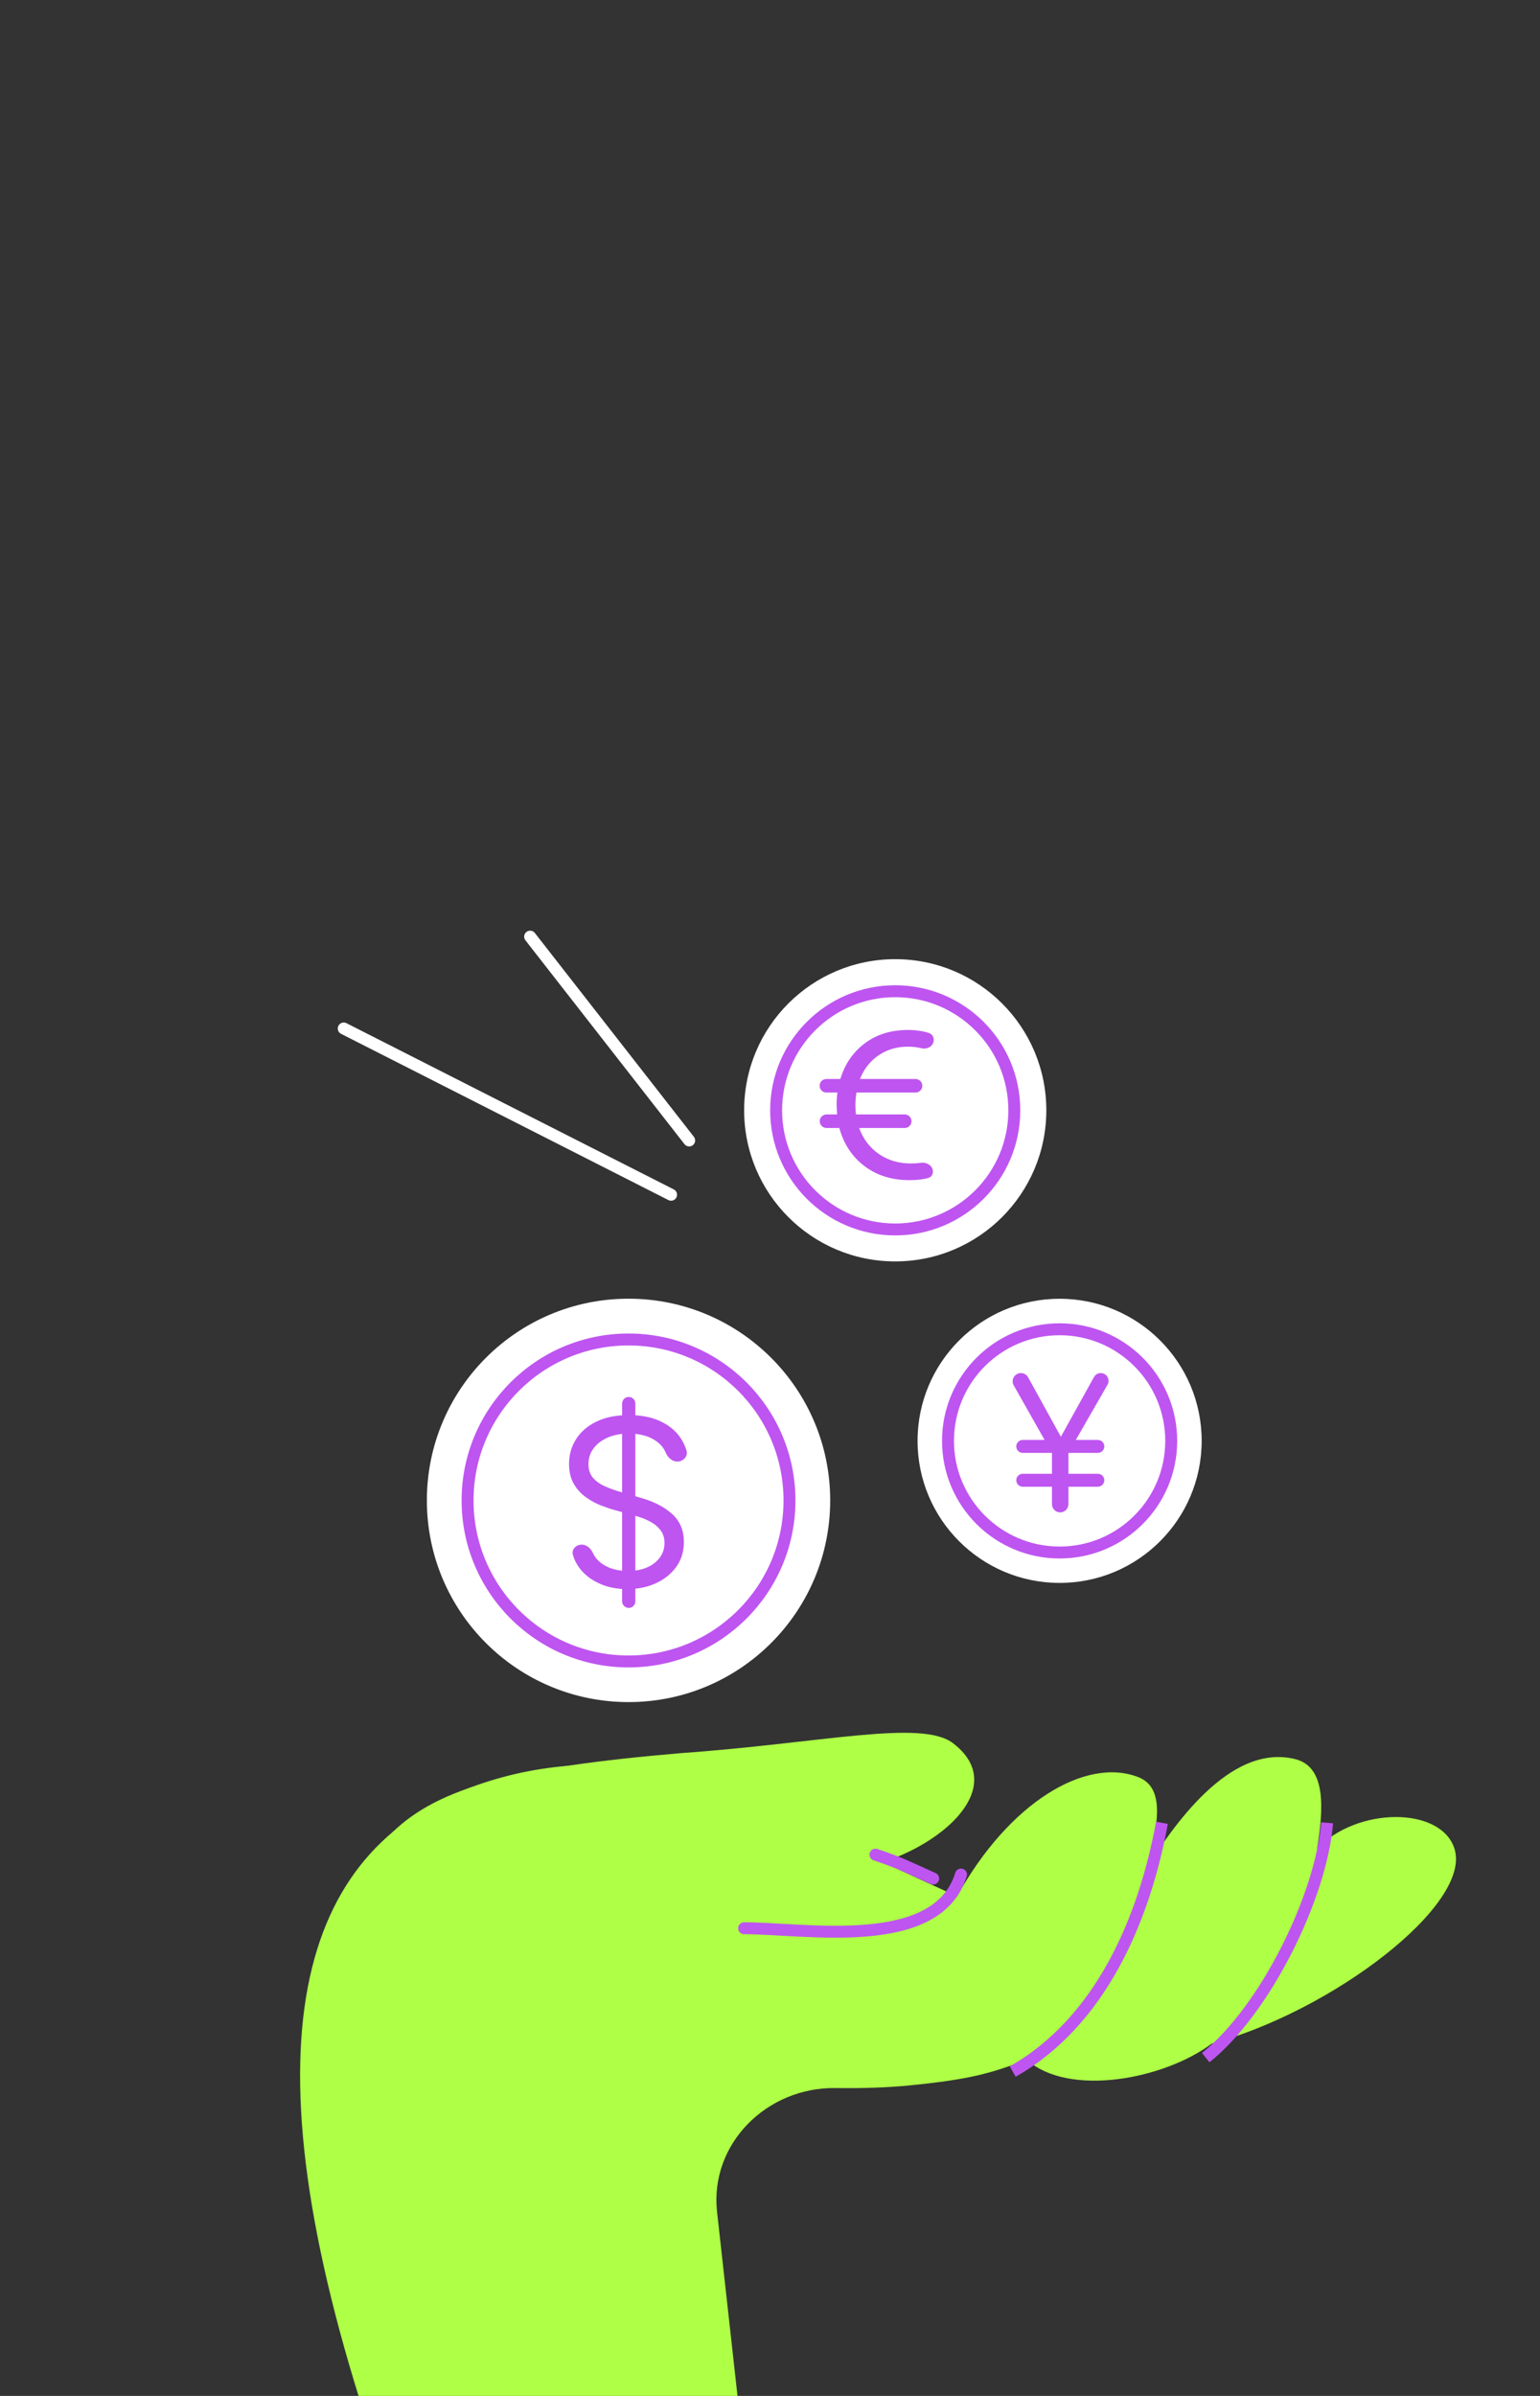 <svg width="387" height="602" viewBox="0 0 387 602" fill="none" xmlns="http://www.w3.org/2000/svg">
<rect x="0" y="0" width="387" height="602" fill="#333333" stroke="none"/>
<g clip-path="url(#clip0_41_34208)">
<path d="M209.5 470C229 470 256.5 451 239.5 438C231.548 431.919 206.5 438 171 440.5C130 444 110.354 448.893 98.5 460.5L209.5 470Z" fill="#AEFF46"/>
<path d="M185.998 607.985H91.998C59.998 508.986 76.998 463.485 119.998 448.485C154.398 436.484 184.998 448.485 195.998 455.985L240.498 476.485C253.498 453 272.724 441.395 285.998 446.5C292.498 449 291.498 457.5 287.998 469.485L288.238 469.117C294.379 459.731 308.721 437.806 325.498 442C333.498 444 332.498 454.984 330.998 464.484C340.998 453.984 362.073 453.818 365.498 464.484C369.998 478.5 334.831 505.319 304.498 513.485C292.498 522.485 268.498 527 257.998 517.5C248.998 521 243.498 522.5 228.498 523.985C222.693 524.56 216.316 524.725 209.922 524.64C192.699 524.413 178.296 538.667 180.198 555.785L185.998 607.985Z" fill="#AEFF46"/>
<path d="M254.496 520.5C276.496 508 287.496 482.5 291.996 458" stroke="#BE55F0" stroke-width="3"/>
<path d="M303 517C318 505 332 476.5 333.5 458" stroke="#BE55F0" stroke-width="3"/>
<path d="M186.996 484.485C202.496 484.485 235.496 490.5 241.496 471" stroke="#BE55F0" stroke-width="3" stroke-linecap="round"/>
<path d="M173.187 286.551L133.223 235.341" stroke="white" stroke-width="3" stroke-linecap="round"/>
<path d="M168.641 300.189L86.383 258.42" stroke="white" stroke-width="3" stroke-linecap="round"/>
<circle cx="157.948" cy="376.989" r="50.678" fill="white"/>
<circle cx="157.948" cy="377.007" r="40.448" stroke="#BE55F0" stroke-width="3"/>
<path d="M158 351C158.92 351 159.667 351.746 159.667 352.667L159.667 402.333C159.667 403.254 158.92 404 158 404C157.08 404 156.333 403.254 156.333 402.333L156.333 352.667C156.333 351.746 157.08 351 158 351ZM146.188 388.1C147.476 388.1 148.5 389.101 149.04 390.27C149.542 391.358 150.333 392.263 151.415 392.986C153.149 394.145 155.276 394.725 157.797 394.725C159.64 394.725 161.252 394.421 162.634 393.814C164.003 393.207 165.073 392.372 165.846 391.309C166.604 390.246 166.984 389.039 166.984 387.686C166.984 386.554 166.72 385.581 166.191 384.767C165.649 383.966 164.958 383.297 164.118 382.759C163.278 382.234 162.397 381.799 161.476 381.454C160.554 381.123 159.707 380.854 158.935 380.647L154.707 379.488C153.623 379.198 152.417 378.797 151.089 378.287C149.748 377.776 148.467 377.079 147.248 376.196C146.015 375.326 144.999 374.208 144.199 372.842C143.4 371.475 143 369.798 143 367.811C143 365.52 143.589 363.449 144.768 361.6C145.934 359.751 147.641 358.281 149.89 357.19C152.126 356.1 154.843 355.555 158.041 355.555C161.022 355.555 163.603 356.045 165.785 357.025C167.953 358.005 169.66 359.371 170.907 361.124C171.625 362.145 172.162 363.263 172.517 364.476C172.942 365.93 171.713 367.231 170.198 367.231C168.84 367.231 167.775 366.155 167.245 364.905C166.986 364.295 166.641 363.746 166.211 363.256C165.276 362.221 164.098 361.448 162.675 360.937C161.238 360.441 159.694 360.192 158.041 360.192C156.117 360.192 154.389 360.51 152.858 361.145C151.327 361.793 150.114 362.69 149.22 363.836C148.325 364.995 147.878 366.348 147.878 367.894C147.878 369.302 148.264 370.447 149.037 371.33C149.809 372.214 150.825 372.932 152.085 373.484C153.346 374.036 154.707 374.519 156.171 374.933L161.293 376.423C164.545 377.376 167.119 378.735 169.016 380.502C170.913 382.269 171.862 384.58 171.862 387.437C171.862 389.811 171.232 391.882 169.972 393.648C168.698 395.429 166.991 396.809 164.85 397.789C162.695 398.783 160.29 399.28 157.634 399.28C154.951 399.28 152.566 398.79 150.48 397.81C148.393 396.844 146.74 395.519 145.52 393.835C144.807 392.86 144.288 391.809 143.965 390.682C143.57 389.305 144.755 388.1 146.188 388.1Z" fill="#BE55F0"/>
<circle cx="266.279" cy="362.025" r="35.697" fill="white"/>
<path d="M264.356 365.05H257.013C256.116 365.05 255.388 364.322 255.388 363.425C255.388 362.528 256.116 361.8 257.013 361.8H262.504L254.749 348.092C253.968 346.711 254.966 345 256.553 345C257.307 345 258.003 345.411 258.367 346.072L266.597 361L274.909 346.008C275.254 345.386 275.909 345 276.62 345C278.124 345 279.066 346.627 278.316 347.931L270.35 361.8H275.889C276.787 361.8 277.514 362.528 277.514 363.425C277.514 364.322 276.787 365.05 275.889 365.05H268.498V370.3H275.889C276.787 370.3 277.514 371.028 277.514 371.925C277.514 372.822 276.787 373.55 275.889 373.55H268.498V377.929C268.498 379.073 267.571 380 266.427 380C265.283 380 264.356 379.073 264.356 377.929V373.55H257.013C256.116 373.55 255.388 372.822 255.388 371.925C255.388 371.028 256.116 370.3 257.013 370.3H264.356V365.05Z" fill="#BE55F0"/>
<circle cx="266.278" cy="362.037" r="28.047" stroke="#BE55F0" stroke-width="3"/>
<circle cx="224.97" cy="278.97" r="37.97" fill="white"/>
<path d="M210.452 274.514H207.675C206.724 274.514 205.957 273.735 205.972 272.784C205.986 271.854 206.744 271.107 207.675 271.107H211.186C212.304 267.369 214.348 264.382 217.317 262.146C220.287 259.91 223.903 258.792 228.165 258.792C230.15 258.792 231.915 259.047 233.459 259.558C234.498 259.902 234.911 261.086 234.483 262.094C234.012 263.204 232.703 263.676 231.533 263.379C230.494 263.116 229.372 262.984 228.165 262.984C225.405 262.984 222.96 263.701 220.829 265.133C218.697 266.566 217.125 268.557 216.112 271.107H230.078C231.019 271.107 231.781 271.87 231.781 272.811C231.781 273.751 231.019 274.514 230.078 274.514H215.221C215.046 275.737 214.959 276.785 214.959 277.658C214.959 278.497 215.012 279.283 215.116 280.016H227.353C228.294 280.016 229.056 280.779 229.056 281.72C229.056 282.66 228.294 283.423 227.353 283.423H215.902C216.916 286.183 218.575 288.366 220.881 289.973C223.187 291.546 225.86 292.332 228.899 292.332C229.818 292.332 230.648 292.275 231.391 292.162C232.696 291.963 234.171 292.713 234.407 294.013C234.56 294.852 234.151 295.71 233.334 295.955C232.068 296.334 230.467 296.524 228.532 296.524C224.13 296.524 220.374 295.354 217.265 293.013C214.156 290.672 212.042 287.475 210.924 283.423H207.701C206.76 283.423 205.998 282.66 205.998 281.72C205.998 280.779 206.76 280.016 207.701 280.016H210.347C210.278 278.689 210.243 277.903 210.243 277.658C210.243 276.4 210.312 275.352 210.452 274.514Z" fill="#BE55F0"/>
<circle cx="224.968" cy="278.983" r="29.929" stroke="#BE55F0" stroke-width="3"/>
<path d="M234.5 472C228.255 469.19 226 468 220 466" stroke="#BE55F0" stroke-width="3" stroke-linecap="round"/>
</g>
<defs>
<clipPath id="clip0_41_34208">
<rect width="387" height="602" rx="20" fill="white"/>
</clipPath>
</defs>
</svg>
